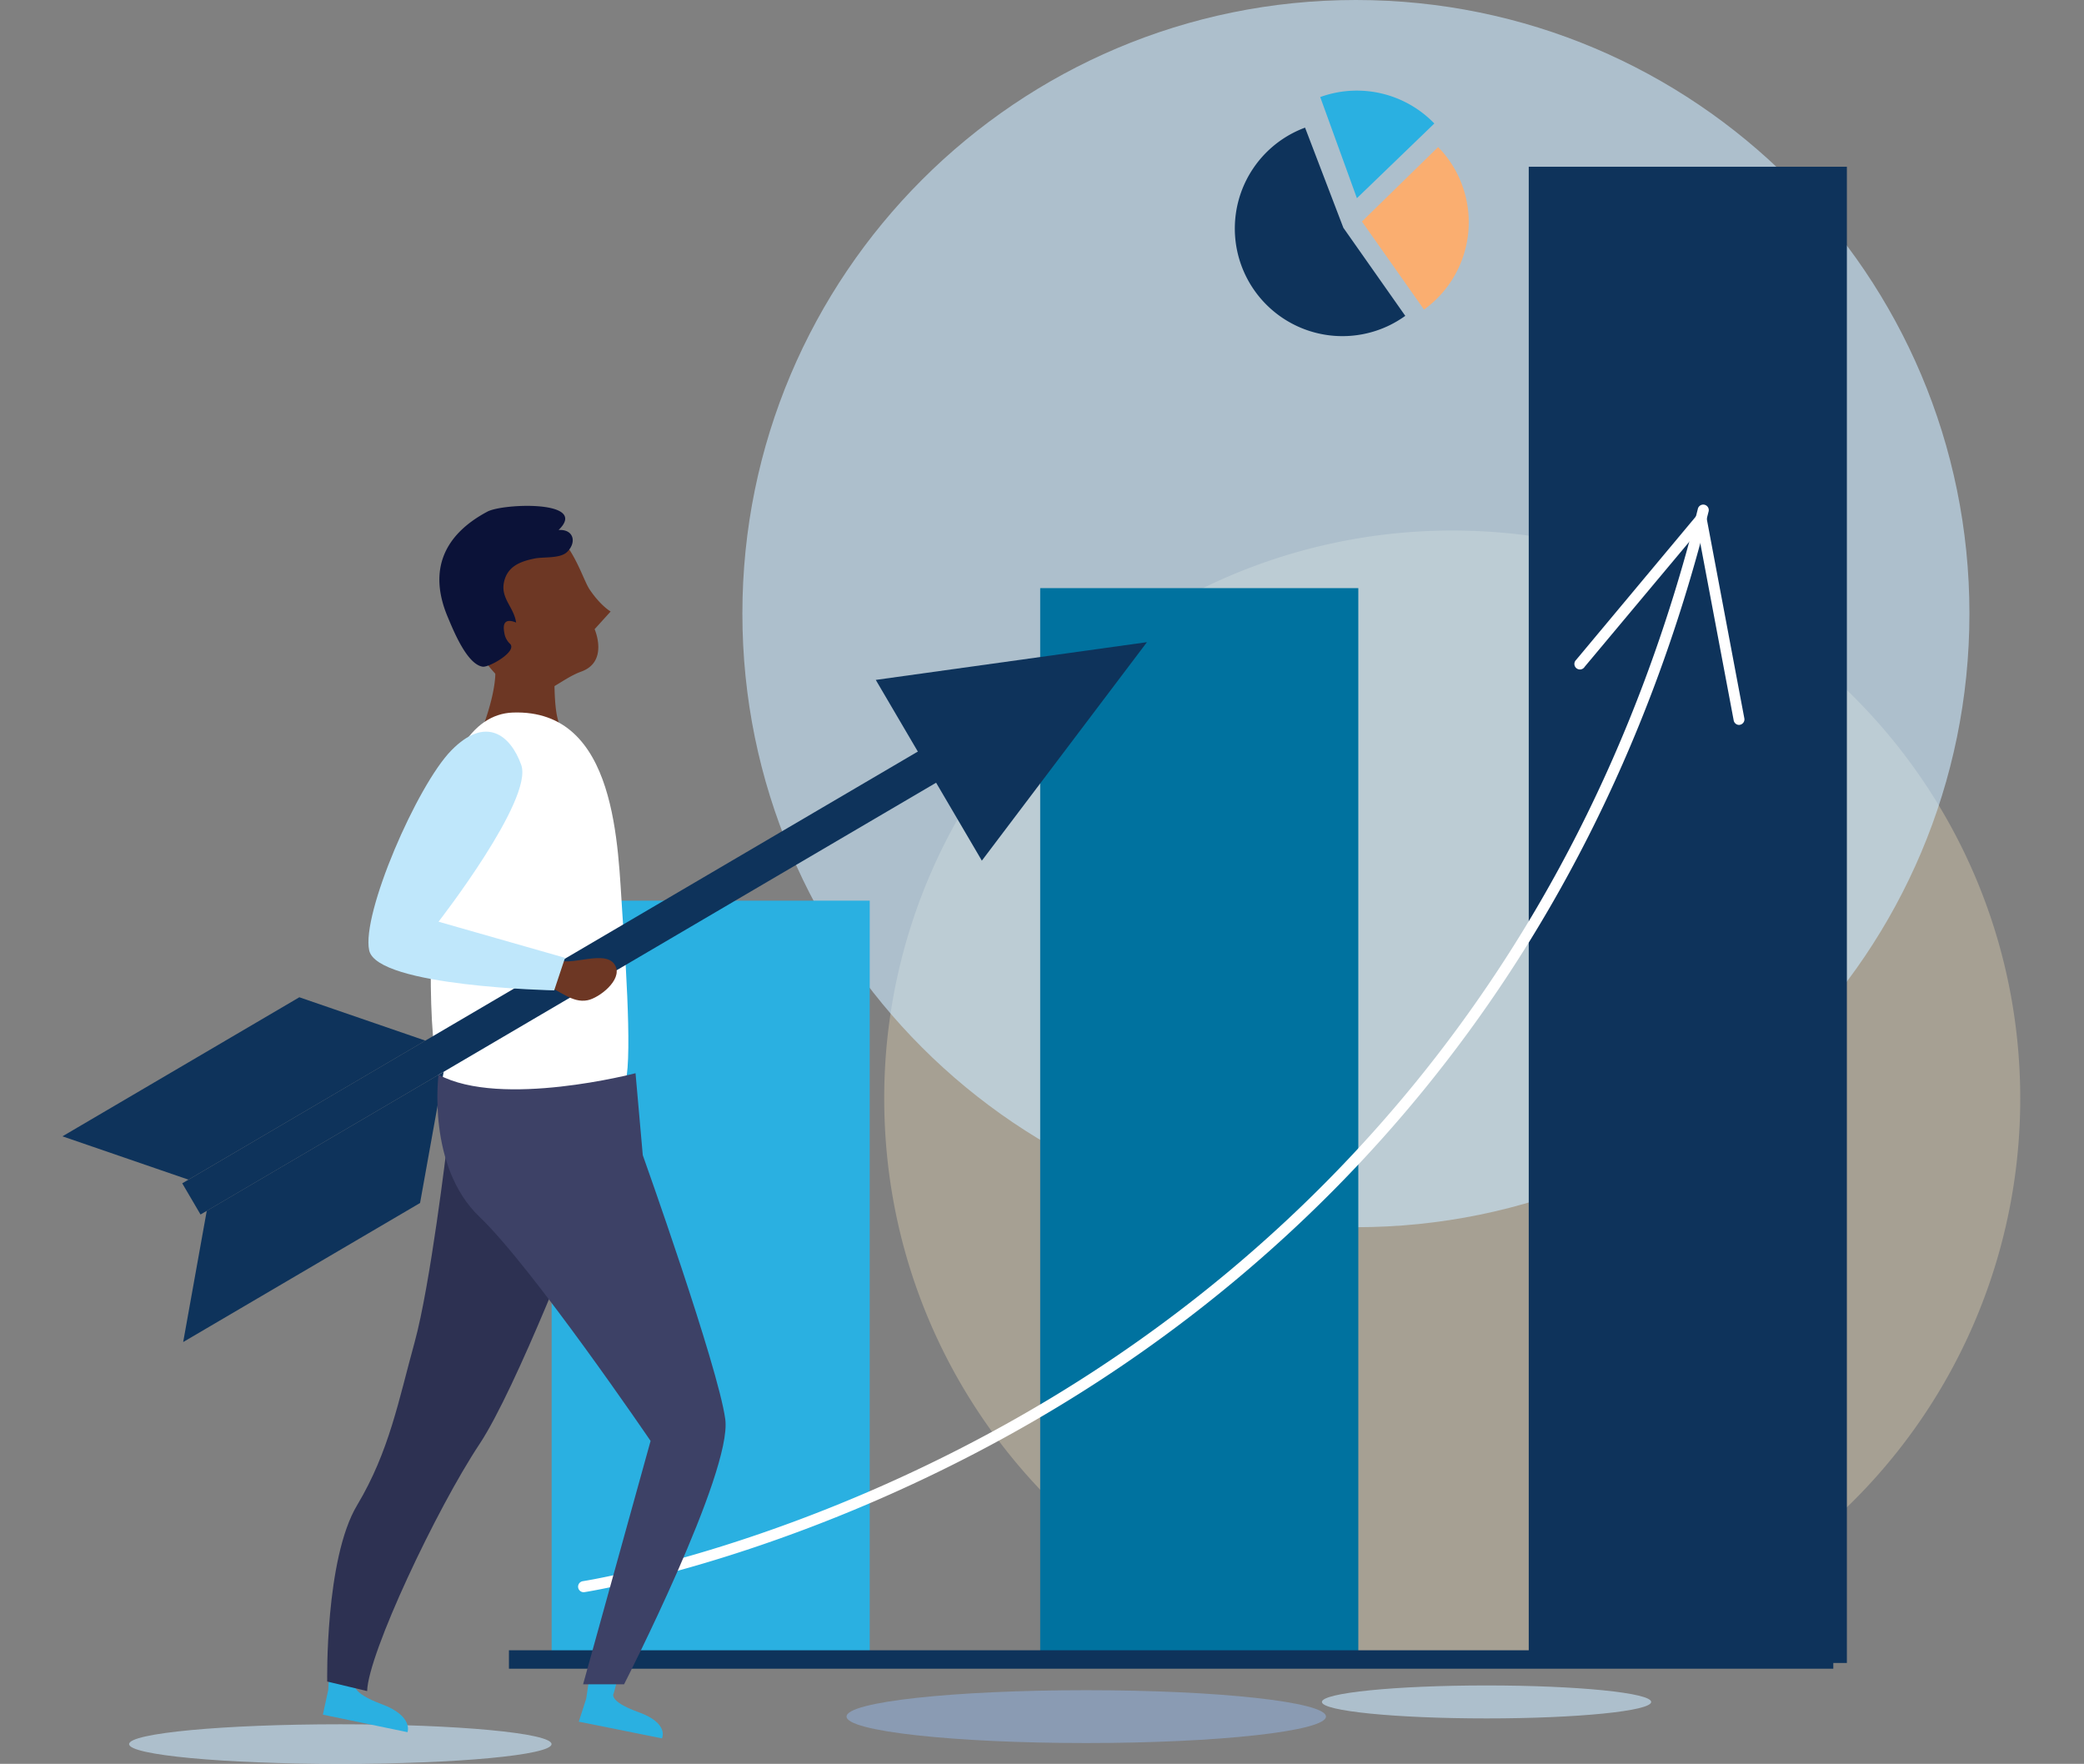 <svg xmlns="http://www.w3.org/2000/svg" viewBox="0 0 707.41 598.69"><rect x="0" y="0" width="707.41" height="598.69" fill="#808080" stroke="none"/><g id="ade46961-ad0d-4126-919d-202ccac9b82c" data-name="Layer 2"><g id="b7c4ab43-c84d-48ed-8e2a-c730c70d0c25" data-name="Layer 1"><g id="ee19837a-6949-4d70-ac86-09ec0e0a246b" data-name="employee-benefits-illustration"><path d="M685.77,372.92A192.77,192.77,0,0,1,493,565.74c-4.11,0-8.2-.13-12.23-.4-100.83-6.29-180.62-90-180.62-192.42a191.92,191.92,0,0,1,29.25-102.13c1.38-2.23,2.81-4.41,4.29-6.56,2.22-3.26,4.53-6.44,7-9.54a1.37,1.37,0,0,1,.25-.33A192.48,192.48,0,0,1,493,180.08C599.44,180.08,685.77,266.43,685.77,372.92Z" fill="#ffeac0" opacity="0.3"/><path d="M668.52,208.27c0,115-93.24,208.28-208.27,208.28S252,323.3,252,208.27,345.22,0,460.25,0,668.52,93.25,668.52,208.27Z" fill="#cbe9ff" opacity="0.6"/><path d="M450.1,582.64c0,4.94-36.42,9-81.36,9s-81.38-4-81.38-9,36.45-8.94,81.38-8.94S450.1,577.7,450.1,582.64Z" fill="#98c4ff" opacity="0.4"/><path d="M560.49,577.69c0,3.08-25,5.59-55.88,5.59s-55.89-2.51-55.89-5.59,25-5.6,55.89-5.6S560.49,574.6,560.49,577.69Z" fill="#cbe9ff" opacity="0.6"/><rect x="187.25" y="305.71" width="107.98" height="258.75" fill="#2ab0e1"/><rect x="353.09" y="199.63" width="107.99" height="364.83" fill="#00729f"/><rect x="518.93" y="56.6" width="107.99" height="507.86" fill="#0e335b"/><rect x="172.76" y="560.15" width="449.55" height="6.26" fill="#0e335b"/><path d="M590.35,246.06a1.88,1.88,0,0,1-1.85-1.53l-12.1-64.2-38.49,46A1.88,1.88,0,1,1,535,224l41-49.1a1.88,1.88,0,0,1,3.29.86l12.83,68.11A1.87,1.87,0,0,1,590.7,246Z" fill="#fff"/><path d="M198.11,540.44a1.88,1.88,0,0,1-.27-3.74c.74-.11,75.66-11.84,159.36-62.43,77.18-46.65,177.86-136.86,219.17-301.69a1.88,1.88,0,0,1,3.64.91C538.38,339.64,436.85,430.55,359,477.57c-84.32,50.93-159.86,62.74-160.62,62.85Z" fill="#fff"/><path d="M448.15,32.94,460.6,67.27l26.28-25.35A36.54,36.54,0,0,0,448.15,32.94Z" fill="#2ab0e1"/><path d="M462.31,75.19l21.07,29.89a36.53,36.53,0,0,0,4.79-55.17Z" fill="#faae70"/><path d="M443,43.32c-1.1.41-2.2.87-3.28,1.4a36.52,36.52,0,1,0,31.93,65.7,37.74,37.74,0,0,0,5.37-3.21L456,77.31Z" fill="#0e335b"/><path d="M187.22,592c0,3.71-32.09,6.72-71.69,6.72s-71.71-3-71.71-6.72,32.12-6.73,71.71-6.73S187.22,588.25,187.22,592Z" fill="#cbe9ff" opacity="0.6"/><path d="M166,222.06c5.68,3.58-1.3,24.42-4.69,30.58,10.45.59,23.36-.6,32.19,6-.43-5.44-3.85-11.35-4.67-17-.91-6.28-.48-13-.84-19.54a22.21,22.21,0,0,1-9.72-2.54Z" fill="#6d3724"/><path d="M173.32,233.18c-6.2-4.08-11.15-12.06-14.67-17.72-8-12.81-6-24.2,6.93-32.82,24.59-16.41,30.77,11.81,34.54,17.41s7.16,7.51,7.16,7.51l-5.44,6s4.86,11-4.52,14.39c-7.21,2.59-12.83,9.52-19.91,7.25A17.21,17.21,0,0,1,173.32,233.18Z" fill="#6d3724"/><path d="M193.54,186.1a7.73,7.73,0,0,1-1.07,1.28c-2.37,2.28-7.9,1.57-11,2.2-5,1-9.34,2.74-10.42,8.17s3.42,8.37,4.14,13.56c-3.25-1.32-4.73-.27-4,3.46a6.28,6.28,0,0,0,1.84,3.66c2.91,2.54-7,8.19-9.19,7.86-5.39-.82-10-12.45-12-17.2-6.44-15.62-1.13-27.59,13.61-35.43,5.33-2.84,34.65-3.91,24.16,6.24C194.07,179.61,195.53,183,193.54,186.1Z" fill="#0b1238"/><path d="M174.06,241.86c-14.14.52-23.57,16.74-25.67,42.07s-4.2,65.86,1.56,86.46c0,0,40.49,11.14,61.31-1,3.67-2.16,1.57-36.92,0-59.24S209.68,240.58,174.06,241.86Z" fill="#fff"/><polygon points="297.28 230.78 389.33 217.97 333.29 292.13 297.28 230.78" fill="#0e335b"/><polygon points="68.07 412.24 61.86 401.65 343.3 236.47 349.49 247.05 68.07 412.24" fill="#0e335b"/><polygon points="63.97 400.41 21.2 385.7 101.61 338.5 144.39 353.22 63.97 400.41" fill="#0e335b"/><polygon points="70.18 410.99 62.18 455.53 142.59 408.33 150.6 363.8 70.18 410.99" fill="#0e335b"/><path d="M111.44,573.51,109.6,582l28.73,5.95s2.12-5.46-8.77-9.51-8.94-6.85-8.94-6.85l2-12.43-10.2-4.27Z" fill="#2ab0e1"/><path d="M197.93,412.22s-22.61,59-35.15,77.92C148.1,512.26,125,561.26,124.62,574l-13.55-3.24s-.77-41.62,10.15-59.85,14.12-35.75,19.51-55.27,11-66.89,11-66.89S210.18,367.78,197.93,412.22Z" fill="#2d3152"/><path d="M199,576.53l-2.53,7.85,28.24,5.67s2.59-5.1-8-8.91-8.37-6.42-8.37-6.42l3.1-11.6-9.85-4Z" fill="#2ab0e1"/><path d="M148.86,364.79s-4.08,31.07,13.91,48.24,58.07,76.06,58.07,76.06L197.93,571.7h13.91s36.81-72,34.35-90-28-89.61-28-89.61l-2.46-27.81S170.13,376.24,148.86,364.79Z" fill="#3d4166"/><path d="M188.73,325.42c4.06,3.27,17.23-3.79,20.21,2.5,2.27,4.79-5.56,10.8-9.47,11.59-5.37,1.09-9.45-3.54-14.3-4.92Z" fill="#6d3724"/><path d="M176.93,259.63c-3.67-10.24-12.09-16.81-23.74-4.91s-30.55,55.53-27.87,67.87,62.8,13.57,62.8,13.57l3.68-11.05-42.94-12.26S181.14,271.39,176.93,259.63Z" fill="#bfe7fb"/><rect width="707.41" height="598.69" fill="none"/></g></g></g></svg>